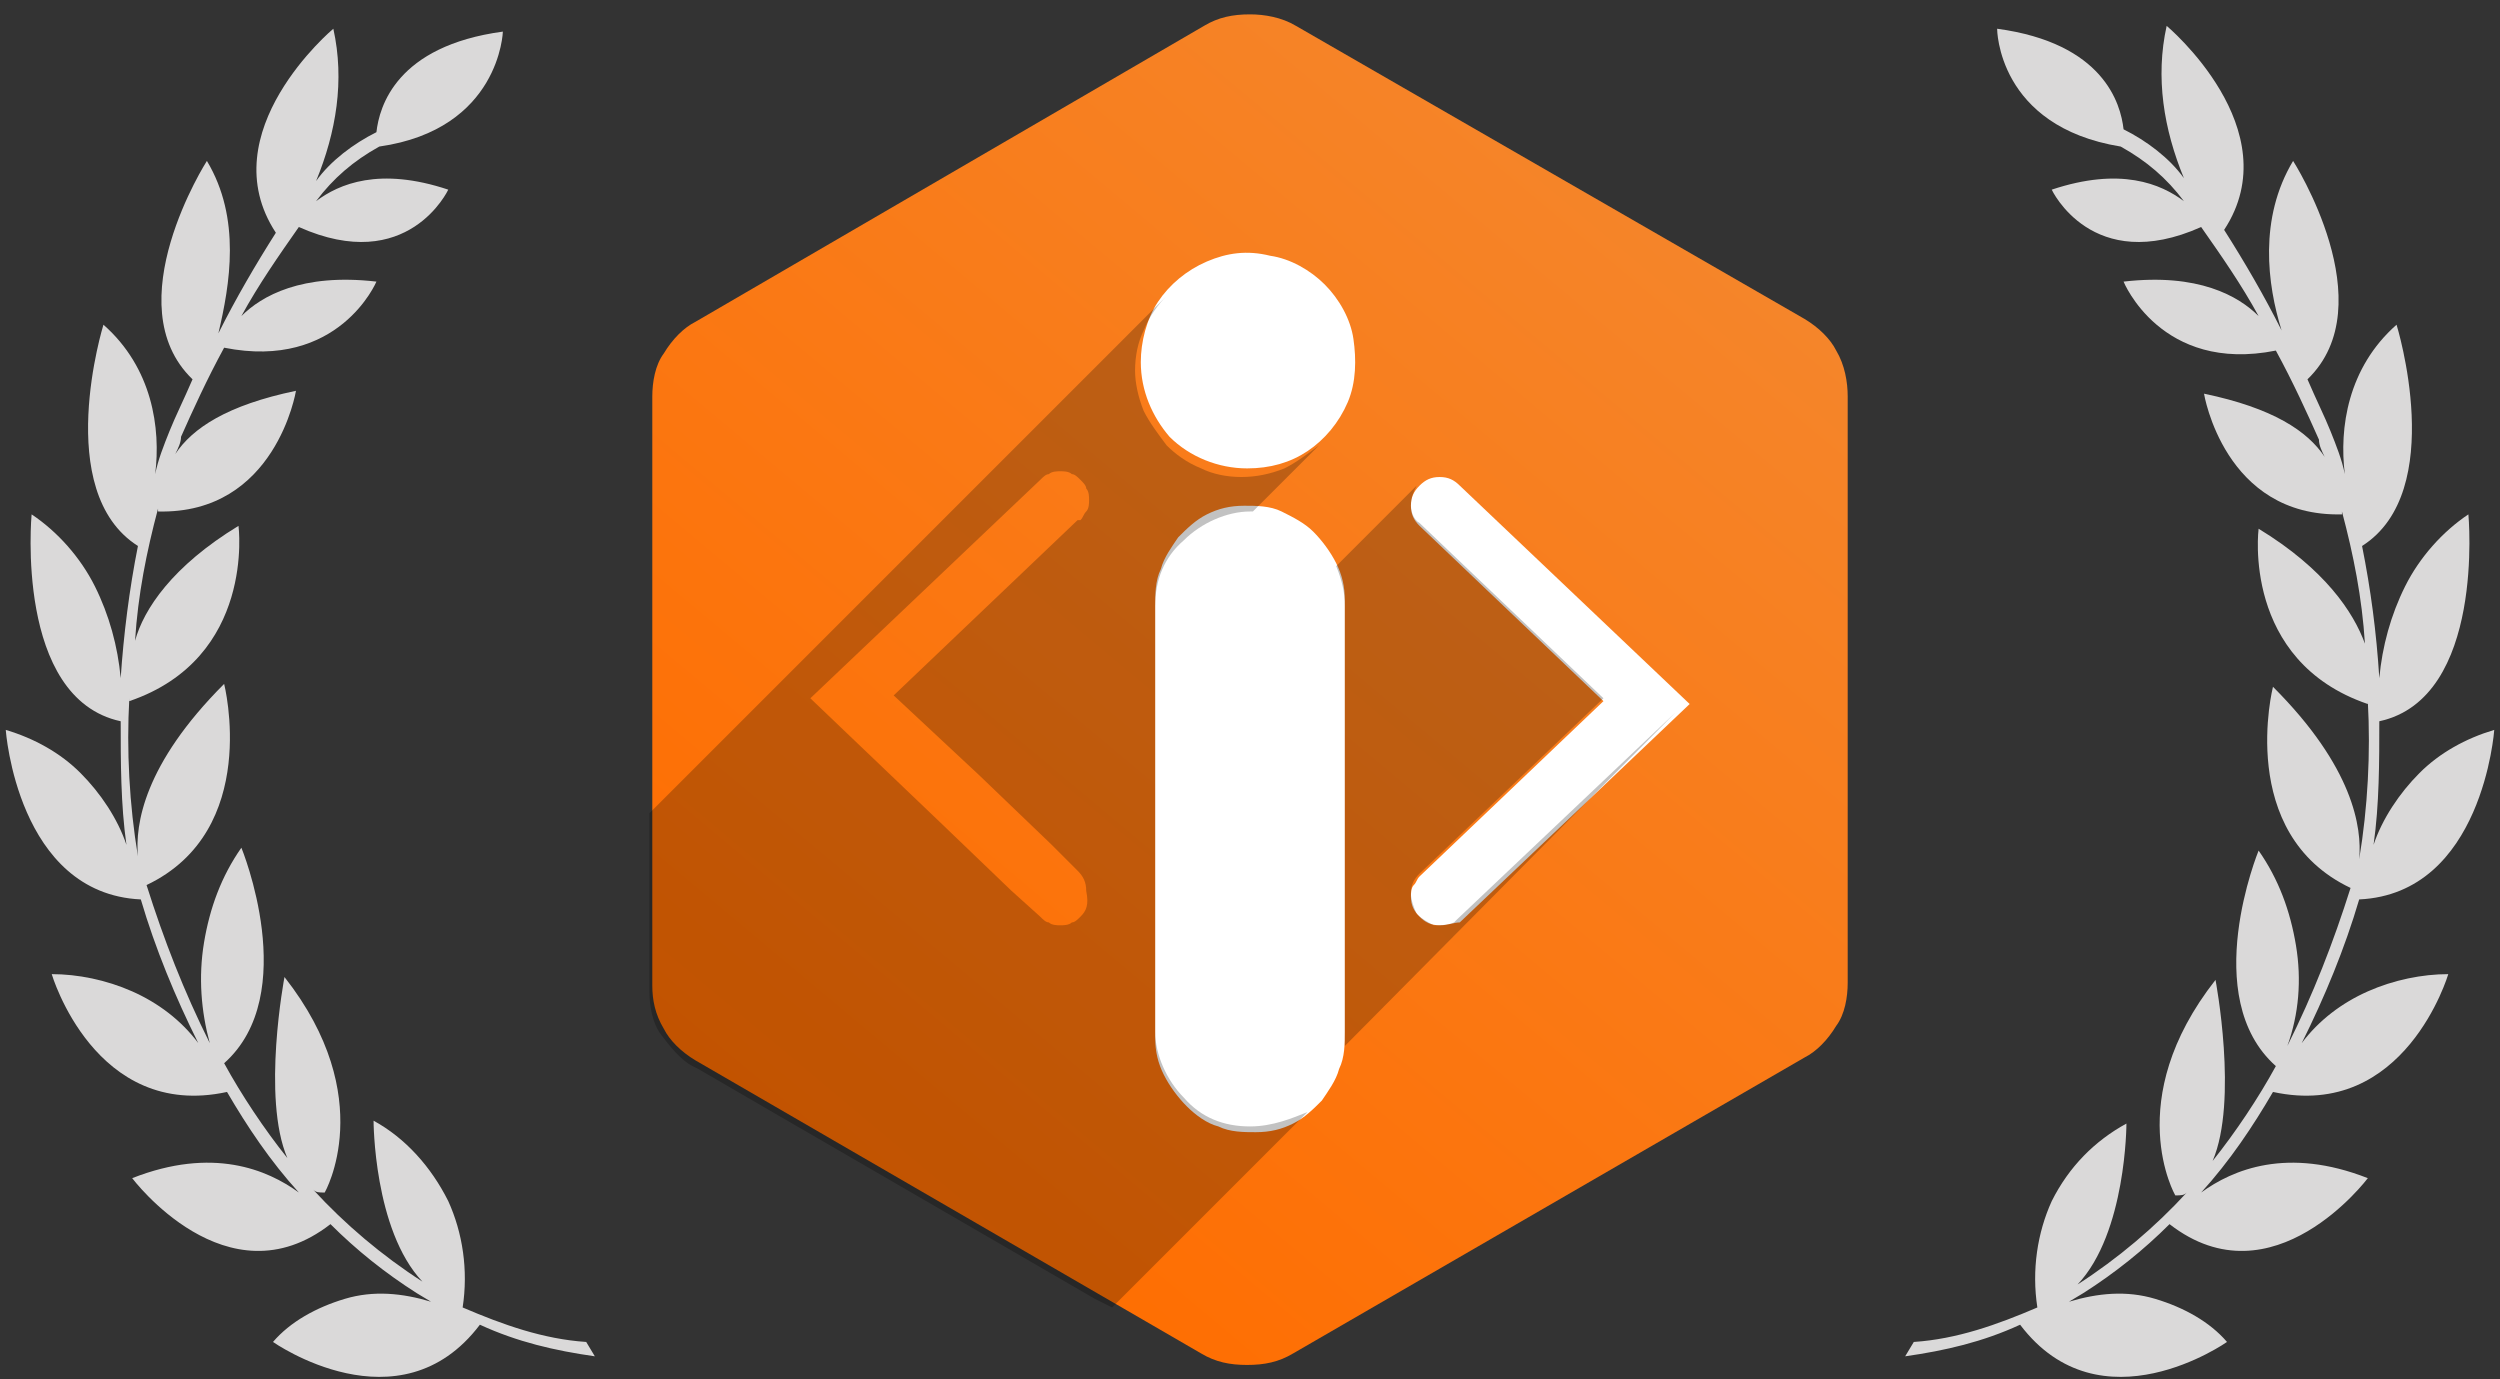 <?xml version="1.0" encoding="utf-8"?>
<!-- Generator: Adobe Illustrator 25.2.1, SVG Export Plug-In . SVG Version: 6.00 Build 0)  -->
<svg version="1.1" id="Capa_1" xmlns="http://www.w3.org/2000/svg" xmlns:xlink="http://www.w3.org/1999/xlink" x="0px" y="0px"
	 viewBox="0 0 87 48" style="enable-background:new 0 0 87 48;" xml:space="preserve">
<rect x="0" y="0" width="87" height="48" fill="#333333" stroke="none"/>
<style type="text/css">
	.st0{fill:none;}
	.st1{fill:#DAD9D9;}
	.st2{fill:url(#SVGID_1_);}
	.st3{fill:#FFFFFF;}
	.st4{opacity:0.24;enable-background:new    ;}
</style>
<rect x="20.4" y="0.9" class="st0" width="46.2" height="47"/>
<path class="st1" d="M20.4,46.7c-1.5-0.1-2.9-0.6-4.3-1.2c0.2-1.3,0-2.6-0.5-3.7C15,40.6,14.1,39.6,13,39c0,0,0,3.8,1.7,5.6
	c-1.4-0.9-2.7-2-3.8-3.2c0.1,0.1,0.2,0.1,0.4,0.1c0,0,1.9-3.3-1.4-7.5c0,0-0.8,4.2,0.1,6.3c-0.8-1-1.6-2.2-2.2-3.3
	c2.7-2.4,0.6-7.5,0.6-7.5c-0.7,1-1.1,2.1-1.3,3.3C6.9,34,7,35.2,7.3,36.3c-0.9-1.8-1.6-3.6-2.2-5.5v0c4-1.9,2.7-7,2.7-7
	c-2.8,2.8-3.1,4.9-3,6c-0.3-1.8-0.4-3.7-0.3-5.5v0.1c4.4-1.5,3.8-6.1,3.8-6.1c-2.3,1.4-3.3,2.9-3.6,4c0.1-1.6,0.4-3.1,0.8-4.6v0.1
	c4.1,0.1,4.8-4.2,4.8-4.2c-2.4,0.5-3.6,1.3-4.2,2.2c0.1-0.2,0.2-0.4,0.2-0.6c0.4-0.9,0.9-2,1.5-3.1c4,0.8,5.3-2.3,5.3-2.3
	c-2.6-0.3-4,0.5-4.7,1.2c0.6-1.1,1.3-2.1,2-3.1c3.8,1.7,5.2-1.3,5.2-1.3c-2.4-0.8-3.8-0.2-4.6,0.4c0.6-0.8,1.3-1.4,2.2-1.9
	c4.2-0.6,4.3-4,4.3-4c-3.7,0.5-4.3,2.6-4.4,3.5c-0.8,0.4-1.6,1-2.1,1.7c0.7-1.7,1-3.5,0.6-5.3c0,0-4.3,3.6-2,7.1
	c-0.7,1.1-1.4,2.3-2,3.5C8,9.9,8.4,7.6,7.2,5.6c0,0-3.2,5-0.5,7.6c-0.3,0.7-0.6,1.3-0.8,1.8c-0.2,0.5-0.4,1-0.5,1.5
	c0.2-1.6-0.1-3.7-1.8-5.2c0,0-1.8,5.8,1.2,7.7c-0.3,1.5-0.5,3.1-0.6,4.6c-0.1-1.1-0.4-2.2-0.9-3.2c-0.5-1-1.3-1.9-2.2-2.5
	c0,0-0.6,6.4,3.1,7.2c0,1.4,0,2.9,0.2,4.3c-0.3-0.9-0.9-1.8-1.6-2.5c-0.7-0.7-1.6-1.2-2.6-1.5c0,0,0.4,5.7,4.7,5.9
	c0.5,1.7,1.2,3.4,2,5c-0.6-0.8-1.4-1.4-2.3-1.8c-0.9-0.4-1.9-0.6-2.8-0.6c0,0,1.5,5.1,6.1,4.1c0.7,1.2,1.5,2.4,2.5,3.5
	c-1.1-0.8-3-1.6-5.8-0.5c0,0,3.3,4.4,6.9,1.6c0.9,0.9,1.9,1.7,3,2.4l0.5,0.3c-1-0.3-2-0.4-3-0.1c-1,0.3-1.9,0.8-2.5,1.5
	c0,0,4.4,3.1,7.2-0.6c1.3,0.6,2.6,0.9,4,1.1L20.4,46.7z"/>
<path class="st1" d="M66.6,46.7c1.5-0.1,2.9-0.6,4.3-1.2c-0.2-1.3,0-2.6,0.5-3.7c0.6-1.2,1.5-2.1,2.6-2.7c0,0,0,3.8-1.7,5.6
	c1.4-0.9,2.7-2,3.8-3.2c-0.1,0.1-0.2,0.1-0.4,0.1c0,0-1.9-3.3,1.4-7.5c0,0,0.8,4.2-0.1,6.3c0.8-1,1.6-2.2,2.2-3.3
	c-2.7-2.4-0.6-7.5-0.6-7.5c0.7,1,1.1,2.1,1.3,3.3c0.2,1.2,0.1,2.4-0.3,3.5c0.9-1.8,1.6-3.6,2.2-5.5v0c-4-1.9-2.7-7-2.7-7
	c2.8,2.8,3.1,4.9,3,6c0.3-1.8,0.4-3.7,0.3-5.5v0.1c-4.4-1.5-3.8-6.1-3.8-6.1c2.3,1.4,3.3,2.9,3.7,4c-0.1-1.6-0.4-3.1-0.8-4.6v0.1
	c-4.1,0.1-4.8-4.2-4.8-4.2c2.4,0.5,3.6,1.3,4.2,2.2c-0.1-0.2-0.2-0.4-0.2-0.6c-0.4-0.9-0.9-2-1.5-3.1c-4,0.8-5.3-2.4-5.3-2.4
	c2.6-0.3,4,0.5,4.7,1.2c-0.6-1.1-1.3-2.1-2-3.1c-3.8,1.7-5.2-1.3-5.2-1.3c2.4-0.8,3.8-0.2,4.6,0.4c-0.6-0.8-1.3-1.4-2.2-1.9
	C69.5,4.4,69.5,1,69.5,1c3.7,0.5,4.3,2.6,4.4,3.5c0.8,0.4,1.6,1,2.1,1.7c-0.7-1.7-1-3.5-0.6-5.3c0,0,4.3,3.6,2,7.1
	c0.7,1.1,1.4,2.3,2,3.5c-0.5-1.6-0.8-3.9,0.4-5.9c0,0,3.2,5,0.5,7.6c0.3,0.7,0.6,1.3,0.8,1.8c0.2,0.5,0.4,1,0.5,1.5
	c-0.2-1.6,0.1-3.7,1.8-5.2c0,0,1.8,5.8-1.2,7.7c0.3,1.5,0.5,3,0.6,4.6c0.1-1.1,0.4-2.2,0.9-3.2c0.5-1,1.3-1.9,2.2-2.5
	c0,0,0.6,6.4-3.1,7.2c0,1.4,0,2.9-0.2,4.3c0.3-0.9,0.9-1.8,1.6-2.5c0.7-0.7,1.6-1.2,2.6-1.5c0,0-0.4,5.7-4.7,5.9
	c-0.5,1.7-1.2,3.4-2,5c0.6-0.8,1.4-1.4,2.3-1.8c0.9-0.4,1.9-0.6,2.8-0.6c0,0-1.5,5.1-6.1,4.1c-0.7,1.2-1.5,2.4-2.5,3.5
	c1.1-0.8,3-1.6,5.8-0.5c0,0-3.3,4.4-6.9,1.6c-0.9,0.9-1.9,1.7-3,2.4l-0.5,0.3c1-0.3,2-0.4,3-0.1s1.9,0.8,2.5,1.5
	c0,0-4.4,3.1-7.2-0.6c-1.3,0.6-2.6,0.9-4,1.1L66.6,46.7z"/>
<g>
	
		<linearGradient id="SVGID_1_" gradientUnits="userSpaceOnUse" x1="57.806" y1="-66.661" x2="29.197" y2="-100.83" gradientTransform="matrix(1 0 0 -1 0 -59.744)">
		<stop  offset="0" style="stop-color:#F5852A"/>
		<stop  offset="1" style="stop-color:#FF6D00"/>
	</linearGradient>
	<path class="st2" d="M64.3,13.8v20.4c0,0.5-0.1,1.1-0.4,1.5c-0.3,0.5-0.7,0.9-1.1,1.1L45,47.1c-0.5,0.3-1,0.4-1.6,0.4
		s-1.1-0.1-1.6-0.4L24.2,36.9c-0.5-0.3-0.9-0.7-1.1-1.1c-0.3-0.5-0.4-1-0.4-1.5V13.8c0-0.5,0.1-1.1,0.4-1.5c0.3-0.5,0.7-0.9,1.1-1.1
		L41.9,0.9c0.5-0.3,1-0.4,1.6-0.4c0.5,0,1.1,0.1,1.6,0.4l17.7,10.2c0.5,0.3,0.9,0.7,1.1,1.1C64.2,12.7,64.3,13.3,64.3,13.8z"/>
	<path class="st3" d="M50.1,32.2c-0.3,0-0.5-0.1-0.7-0.3c-0.2-0.2-0.3-0.4-0.3-0.7c0-0.1,0-0.3,0.1-0.4c0.1-0.1,0.1-0.2,0.2-0.3
		l6.4-6.1l-6.4-6.1c-0.2-0.2-0.3-0.4-0.3-0.7c0-0.3,0.1-0.5,0.3-0.7c0.2-0.2,0.4-0.3,0.7-0.3c0.3,0,0.5,0.1,0.7,0.3l8,7.6l-8,7.6
		C50.6,32.1,50.4,32.2,50.1,32.2z"/>
	<path class="st3" d="M39.7,12.6c0-0.7,0.2-1.5,0.6-2.1c0.4-0.6,1-1.1,1.7-1.4c0.7-0.3,1.4-0.4,2.2-0.2c0.7,0.1,1.4,0.5,1.9,1
		c0.5,0.5,0.9,1.2,1,1.9c0.1,0.7,0.1,1.5-0.2,2.2c-0.3,0.7-0.8,1.3-1.4,1.7c-0.6,0.4-1.3,0.6-2.1,0.6c-1,0-2-0.4-2.7-1.1
		C40.1,14.5,39.7,13.6,39.7,12.6z"/>
	<path class="st3" d="M46.8,35.9c0,0.4,0,0.9-0.2,1.3c-0.1,0.4-0.4,0.8-0.6,1.1c-0.3,0.3-0.6,0.6-1,0.8c-0.4,0.2-0.8,0.3-1.3,0.3
		c-0.4,0-0.9,0-1.3-0.2c-0.4-0.1-0.8-0.4-1.1-0.7c-0.3-0.3-0.6-0.7-0.8-1.1c-0.2-0.4-0.3-0.8-0.3-1.3c0-0.1,0-0.2,0-0.3V21.1
		c0-0.4,0-0.9,0.2-1.3c0.1-0.4,0.4-0.8,0.6-1.1c0.3-0.3,0.6-0.6,1-0.8c0.4-0.2,0.8-0.3,1.3-0.3c0.4,0,0.9,0,1.3,0.2s0.8,0.4,1.1,0.7
		c0.3,0.3,0.6,0.7,0.8,1.1c0.2,0.4,0.3,0.8,0.3,1.3c0,0.1,0,0.2,0,0.3V35.9z"/>
	<path class="st4" d="M43.5,39.2c-0.9,0-1.7-0.3-2.3-1c-0.6-0.6-1-1.5-1-2.3V21.1c0-0.9,0.3-1.7,1-2.3c0.6-0.6,1.5-1,2.3-1h0.1
		l2.3-2.3c-0.4,0.3-0.8,0.6-1.2,0.8c-0.5,0.2-1,0.3-1.5,0.3c-0.5,0-1-0.1-1.4-0.3c-0.5-0.2-0.9-0.5-1.2-0.8
		c-0.3-0.4-0.6-0.8-0.8-1.2c-0.2-0.5-0.3-1-0.3-1.4c0-0.5,0.1-1,0.3-1.4c0.2-0.5,0.5-0.9,0.8-1.2l-18,18v6.2c0,0.5,0.1,1.1,0.4,1.5
		s0.7,0.9,1.1,1.1l0.2,0.1l3.1,1.8l10.7,6.2l0.6,0.3l6.8-6.8C45,38.9,44.3,39.2,43.5,39.2L43.5,39.2z M37.6,31.9
		c-0.1,0.1-0.2,0.2-0.3,0.2c-0.1,0.1-0.3,0.1-0.4,0.1c-0.1,0-0.3,0-0.4-0.1c-0.1,0-0.2-0.1-0.3-0.2l-1-0.9l-2.5-2.4l-4.5-4.3l8-7.6
		c0.1-0.1,0.2-0.2,0.3-0.2c0.1-0.1,0.3-0.1,0.4-0.1c0.1,0,0.3,0,0.4,0.1c0.1,0,0.2,0.1,0.3,0.2c0.1,0.1,0.2,0.2,0.2,0.3
		c0.1,0.1,0.1,0.3,0.1,0.4c0,0.1,0,0.3-0.1,0.4c-0.1,0.1-0.1,0.2-0.2,0.3l-0.1,0l-6.4,6.1l3,2.8l2.5,2.4l0.9,0.9
		c0.2,0.2,0.3,0.4,0.3,0.7C37.9,31.5,37.8,31.7,37.6,31.9L37.6,31.9z"/>
	<path class="st4" d="M46.8,35.9V21.1c0-0.5-0.1-0.9-0.3-1.4l2.8-2.8c-0.1,0.2-0.2,0.4-0.2,0.7c0,0.2,0.1,0.5,0.3,0.6l6.4,6.1
		l-6.4,6.1c-0.2,0.2-0.3,0.4-0.3,0.7c0,0.2,0.1,0.5,0.2,0.7c0.2,0.2,0.4,0.3,0.6,0.4c0.2,0,0.5,0,0.7-0.1c0,0,0.1-0.1,0.1-0.1
		l7.6-7.2L46.8,36.4C46.8,36.2,46.8,36,46.8,35.9z"/>
</g>
</svg>
